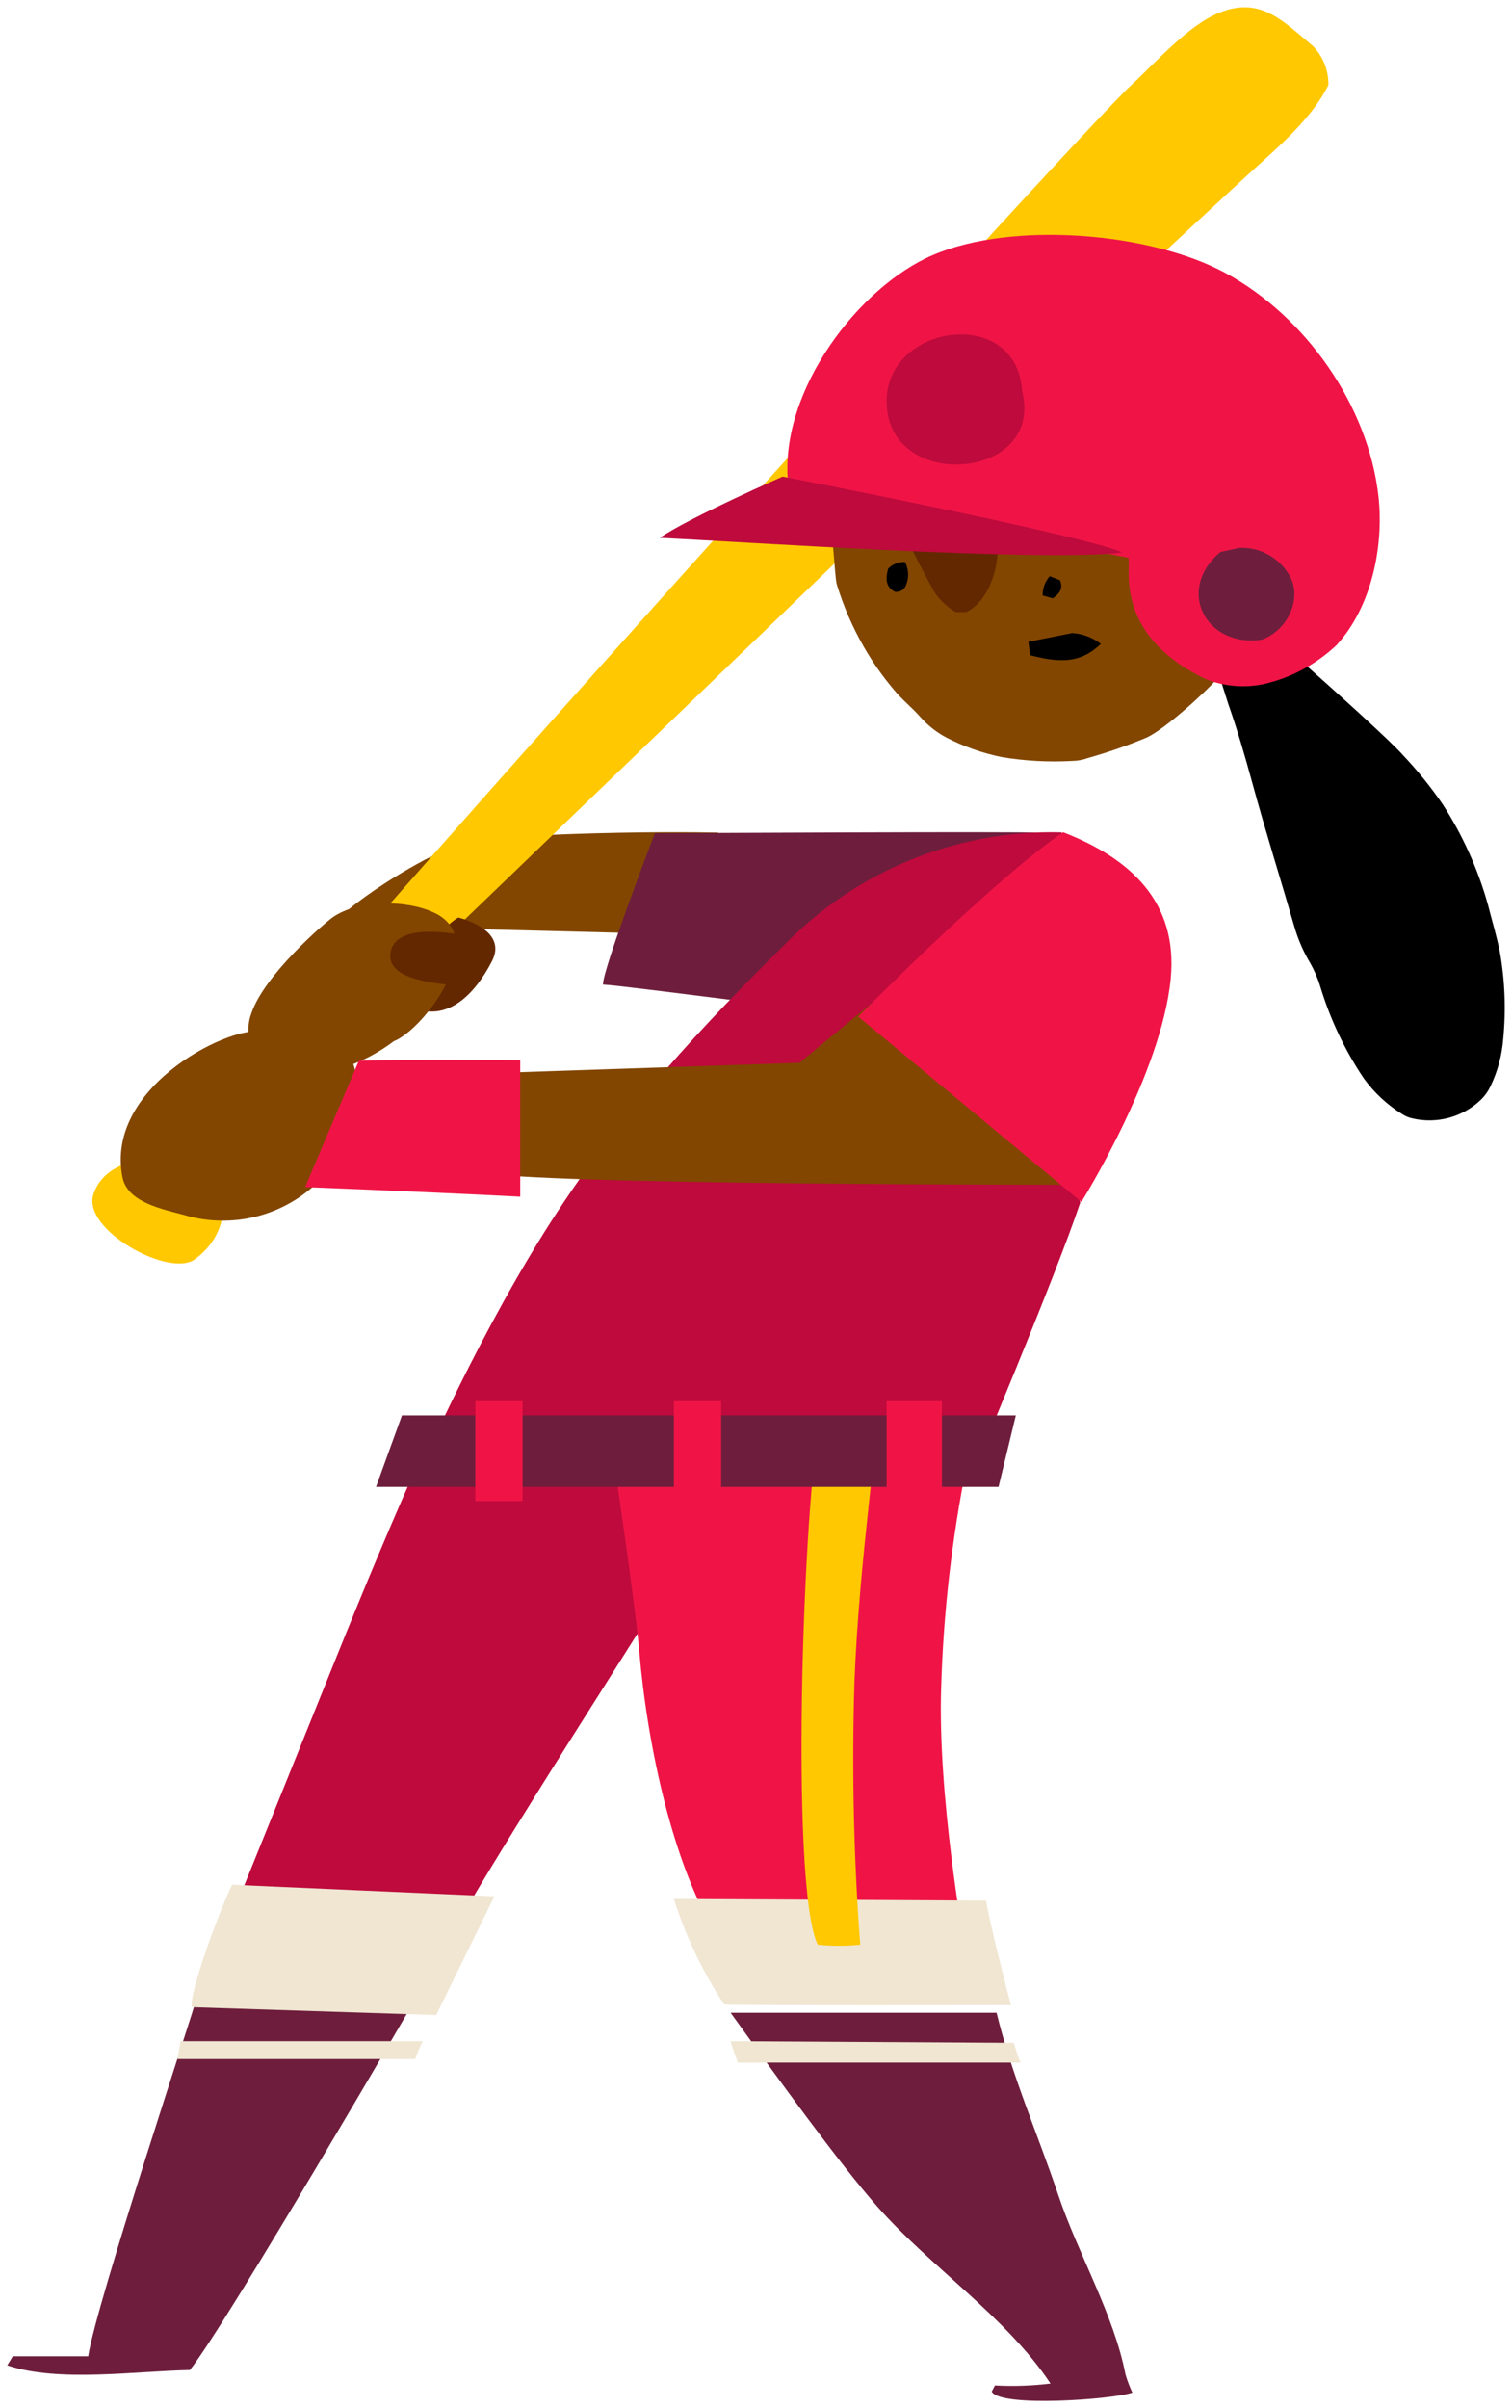 <?xml version="1.0" encoding="utf-8"?>
<svg xmlns="http://www.w3.org/2000/svg" xmlns:xlink="http://www.w3.org/1999/xlink" version="1.1" width="104.041" height="165.647" viewBox="0.25 -0.5 104.041 165.647">
  
  <g id="ID0.8703301670029759">
    <g id="Page-1">
      <g id="batter-a-[baseball,sports,people,alex-eben-meyer]">
        <g id="Left-Leg">
          <path id="Shape" fill="#BE0A3C" stroke="none" stroke-width="1" d="M 30.643 133.845 C 29.197 134.114 15.389 133.315 15.389 133.315 C 15.389 133.315 21.564 118.047 23.415 113.443 C 25.336 108.672 27.323 103.9 29.435 99.219 C 31.815 98.944 52.971 94.626 54.369 94.913 C 54.756 95.807 33.981 127.154 30.643 133.845 Z"/>
          <path id="Shape" fill="#6E1E3C" stroke="none" stroke-width="1" d="M 6.319 161.575 L 1.131 161.575 L 0.75 162.201 C 4.278 163.394 9.608 162.589 13.315 162.523 C 15.903 159.249 28.86 136.968 28.86 136.968 L 13.767 136.968 C 13.66 137.582 6.86 157.979 6.319 161.575 Z"/>
          <path id="Shape" fill="#F0E6D2" stroke="none" stroke-width="1" d="M 16.224 129.141 C 15.272 131.079 13.249 136.65 13.451 137.562 L 30.264 138.105 L 34.268 129.94 L 16.224 129.141 Z"/>
          <path id="Shape" fill="#F0E6D2" stroke="none" stroke-width="1" d="M 29.339 139.903 L 12.681 139.903 C 12.604 140.314 12.539 140.72 12.461 141.131 L 28.816 141.131 C 28.967 140.712 29.142 140.302 29.339 139.903 Z"/>
        </g>
        <g id="Right-Leg">
          <path id="Shape" fill="#F01446" stroke="none" stroke-width="1" d="M 66.768 100.26 C 66.768 100.26 66.5 94.236 66.364 93.998 C 64.65 93.592 41.739 94.922 41.739 94.922 C 41.739 94.922 43.905 109.134 44.238 113.082 C 44.762 119.267 46.564 128.547 50.283 133.735 L 66.584 133.139 C 66.584 133.139 64.751 122.929 65.013 115.539 C 65.166 110.406 65.754 105.294 66.768 100.26 Z"/>
          <path id="Shape" fill="#6E1E3C" stroke="none" stroke-width="1" d="M 77.693 162.822 C 76.896 158.707 74.421 154.508 73.077 150.506 C 71.661 146.302 69.882 142.294 68.823 137.946 L 50.523 137.946 C 53.747 142.425 57.93 148.222 60.637 151.299 C 64.272 155.421 69.519 158.897 72.535 163.454 C 71.266 163.611 69.986 163.655 68.71 163.585 L 68.49 164.009 C 69.12 165.124 76.92 164.533 78.169 164.074 C 77.977 163.67 77.818 163.251 77.693 162.822 Z"/>
          <path id="Shape" fill="#F0E6D2" stroke="none" stroke-width="1" d="M 68.108 130.233 L 46.619 130.119 C 47.434 132.687 48.599 135.13 50.082 137.378 C 50.575 137.455 69.809 137.419 69.809 137.419 C 69.809 137.419 68.28 131.587 68.108 130.233 Z"/>
          <path id="Shape" fill="#F0E6D2" stroke="none" stroke-width="1" d="M 70.013 140.016 L 50.523 139.903 C 50.648 140.344 50.82 140.851 51.029 141.376 L 70.477 141.376 C 70.293 140.933 70.138 140.479 70.013 140.016 Z"/>
          <path id="Shape" fill="#FFC800" stroke="none" stroke-width="1" d="M 59.442 133.263 C 58.471 133.365 57.492 133.365 56.521 133.263 C 54.516 129.238 55.557 100.462 56.919 95.887 C 57.604 95.929 59.971 95.851 60.638 95.887 C 60.786 97.939 59.37 106.622 59.043 115.24 C 58.858 121.251 58.992 127.267 59.442 133.263 Z"/>
        </g>
        <g id="Right-Arm">
          <path id="Shape" fill="#824600" stroke="none" stroke-width="1" d="M 49.653 56.77 C 48.207 56.741 44.251 56.699 39.307 56.878 C 37.058 56.961 32.228 57.176 29.431 58.667 C 26.635 60.158 23.863 62.15 23.197 63.086 C 23.286 63.182 45.804 63.742 46.631 63.742 C 46.78 63.492 50.034 57.11 49.653 56.77 Z"/>
          <path id="Shape" fill="#6E1E3C" stroke="none" stroke-width="1" d="M 45.309 56.814 C 45.309 56.814 41.739 66.1 41.739 67.221 C 43.429 67.299 63.454 70.03 65.078 69.899 L 71.623 56.779 C 71.141 56.683 45.309 56.814 45.309 56.814 Z"/>
        </g>
        <g id="Bat">
          <path id="Shape" fill="#FFC800" stroke="none" stroke-width="1" d="M 90.616 2.687 C 88.474 0.898 86.957 -0.778 84.125 0.385 C 81.978 1.268 79.812 3.767 78.105 5.341 C 74.434 8.723 23.086 65.231 8.558 83.373 C 9.033 83.457 10.342 83.797 10.342 83.797 C 10.342 83.797 58.032 37.958 62.101 33.98 C 66.17 30.002 85 12.51 86.565 11.108 C 88.391 9.45 90.551 7.584 91.657 5.347 C 91.672 4.358 91.298 3.402 90.616 2.687 Z"/>
          <path id="Shape" fill="#FFC800" stroke="none" stroke-width="1" d="M 6.681 81.643 C 7.49 79.198 10.732 79.09 11.625 79.335 C 12.19 79.49 15.147 80.528 15.486 81.774 C 15.825 83.021 15.415 84.834 13.654 86.122 C 11.893 87.41 5.866 84.082 6.681 81.643 Z"/>
        </g>
        <g id="Hand">
          <path id="Shape" fill="#642800" stroke="none" stroke-width="1" d="M 31.786 62.614 C 31.786 62.614 35.23 63.407 34.112 65.596 C 32.993 67.785 31.137 69.771 28.793 68.846 C 26.449 67.922 30.495 63.324 31.786 62.614 Z"/>
          <path id="Shape" fill="#824600" stroke="none" stroke-width="1" d="M 20.393 73.542 C 19.365 73.494 18.423 72.954 17.861 72.09 C 17.299 71.226 17.185 70.144 17.555 69.182 C 18.43 66.582 22.541 63.01 23.177 62.574 C 24.915 61.381 28.169 61.381 30.073 62.258 C 34.094 64.047 29.478 70.292 27.348 71.12 C 25.34 72.638 22.907 73.485 20.393 73.542 Z"/>
          <path id="Shape" fill="#642800" stroke="none" stroke-width="1" d="M 33.068 64.037 C 33.068 64.037 27.75 62.611 27.155 64.866 C 26.56 67.12 31.022 67.126 31.831 67.359 C 32.64 67.591 34.657 66.112 33.068 64.037 Z"/>
        </g>
        <path id="Shape" fill="#BE0A3C" stroke="none" stroke-width="1" d="M 73.303 56.753 C 66.411 56.566 59.733 59.159 54.765 63.952 C 50.25 68.425 43.943 74.687 38.571 82.905 C 33.371 90.837 29.052 100.797 29.052 100.797 L 67.074 101.071 C 67.074 101.071 72.869 87.354 74.588 82.201 C 73.773 80.74 73.303 56.753 73.303 56.753 Z"/>
        <g id="Belt">
          <path id="Shape" fill="#6E1E3C" stroke="none" stroke-width="1" d="M 68.959 101.776 L 26.124 101.776 L 27.909 96.856 L 70.149 96.856 L 68.959 101.776"/>
          <path id="Rectangle-path" fill="#F01446" stroke="none" stroke-width="1" d="M 46.619 95.877 L 49.873 95.877 L 49.873 102.754 L 46.619 102.754 L 46.619 95.877"/>
          <path id="Rectangle-path" fill="#F01446" stroke="none" stroke-width="1" d="M 32.956 95.877 L 36.21 95.877 L 36.21 102.754 L 32.956 102.754 L 32.956 95.877"/>
          <path id="Rectangle-path" fill="#F01446" stroke="none" stroke-width="1" d="M 61.258 95.877 L 65.066 95.877 L 65.066 102.754 L 61.258 102.754 L 61.258 95.877"/>
        </g>
        <g id="Left-Arm-and-hand">
          <path id="Shape" fill="#824600" stroke="none" stroke-width="1" d="M 23.633 71.764 C 26.138 72.515 23.865 79.064 22.277 80.662 C 19.835 83.143 16.225 84.068 12.895 83.066 C 11.496 82.678 9.033 82.231 8.682 80.495 C 7.38 74.06 16.655 69.76 18.35 70.529 C 20.444 71.466 21.122 71.019 23.633 71.764 Z"/>
          <path id="Shape" fill="#824600" stroke="none" stroke-width="1" d="M 68.557 61.636 L 55.26 72.603 L 34.622 73.295 C 34.622 73.295 32.837 79.11 32.962 80.1 C 36.746 81.036 74.482 80.994 74.482 80.994 L 68.557 61.636 Z"/>
          <path id="Shape" fill="#F01446" stroke="none" stroke-width="1" d="M 36.047 72.422 C 33.292 72.392 28.312 72.374 24.945 72.458 L 21.245 81.153 C 26.004 81.332 35.011 81.75 36.047 81.815 L 36.047 72.422 Z"/>
          <path id="Shape" fill="#F01446" stroke="none" stroke-width="1" d="M 73.4 56.744 C 78.005 58.533 81.313 61.515 80.807 66.811 C 80.176 73.371 74.661 82.174 74.661 82.174 L 59.306 69.429 C 59.306 69.429 68.444 60.131 73.4 56.744 Z"/>
        </g>
        <g id="Head">
          <path id="Shape" fill="#000000" stroke="none" stroke-width="1" d="M 81.753 38.155 C 82.151 38.155 95.353 49.767 96.787 51.443 C 97.78 52.488 98.689 53.611 99.506 54.801 C 100.896 56.946 101.954 59.291 102.641 61.755 C 102.915 62.828 103.236 63.89 103.456 64.981 C 103.803 66.949 103.881 68.956 103.688 70.945 C 103.601 72.093 103.298 73.214 102.796 74.249 C 102.637 74.58 102.421 74.881 102.159 75.138 C 100.907 76.339 99.135 76.825 97.447 76.432 C 97.2 76.38 96.964 76.283 96.751 76.146 C 95.713 75.504 94.809 74.665 94.092 73.677 C 92.771 71.71 91.754 69.554 91.075 67.283 C 90.91 66.754 90.688 66.244 90.415 65.762 C 89.94 64.971 89.57 64.121 89.314 63.234 C 88.357 59.93 87.327 56.673 86.417 53.334 C 85.917 51.509 85.394 49.702 84.769 47.924 C 84.698 47.751 81.795 38.459 81.753 38.155 Z"/>
          <path id="Shape" fill="#824600" stroke="none" stroke-width="1" d="M 83.912 34.242 L 57.354 34.689 C 57.444 35.041 57.705 39.234 57.818 39.657 C 58.279 41.183 58.913 42.65 59.71 44.029 C 60.301 45.054 60.982 46.024 61.745 46.927 C 62.298 47.613 63.012 48.168 63.595 48.836 C 64.11 49.417 64.727 49.899 65.416 50.255 C 66.598 50.862 67.857 51.305 69.158 51.573 C 70.761 51.841 72.389 51.931 74.012 51.842 C 74.382 51.839 74.748 51.772 75.095 51.645 C 76.481 51.255 77.842 50.781 79.17 50.225 C 80.426 49.629 83.073 47.243 84.061 46.128 C 83.882 45.979 84.001 34.302 83.912 34.242 Z"/>
          <path id="Shape" fill="#642800" stroke="none" stroke-width="1" d="M 66.744 41.604 L 66.012 41.604 C 65.416 41.254 64.907 40.773 64.525 40.196 C 63.817 38.878 62.264 36.063 62.234 35.252 C 63.085 35.067 67.208 35.735 68.778 36.099 C 69.23 38.025 68.415 40.798 66.744 41.604 Z"/>
          <path id="Shape" fill="#000000" stroke="none" stroke-width="1" d="M 71.018 43.643 L 74.028 43.047 C 74.744 43.091 75.43 43.351 75.997 43.793 C 74.736 44.985 73.481 45.194 71.131 44.568 C 71.101 44.329 71.059 44.013 71.018 43.643 Z"/>
          <path id="Shape" fill="#000000" stroke="none" stroke-width="1" d="M 62.519 38.156 C 62.791 38.664 62.811 39.271 62.572 39.796 C 62.445 40.085 62.141 40.253 61.829 40.208 C 61.156 39.856 61.192 39.265 61.365 38.609 C 61.672 38.307 62.089 38.143 62.519 38.156 Z"/>
          <path id="Shape" fill="#000000" stroke="none" stroke-width="1" d="M 71.994 40.458 C 71.986 39.971 72.16 39.499 72.482 39.134 L 73.19 39.414 C 73.416 40.01 73.154 40.332 72.69 40.654 L 71.994 40.458 Z"/>
        </g>
        <g id="Hat">
          <path id="Shape" fill="#F01446" stroke="none" stroke-width="1" d="M 95.106 33.675 C 94.41 27.383 90.085 21.264 84.582 18.282 C 79.364 15.455 69.887 14.703 64.449 17.041 C 59.368 19.206 53.907 26.327 54.466 32.637 C 55.751 33.645 69.494 36.263 77.853 37.855 C 78.269 37.933 76.449 42.984 83.207 46.205 C 84.631 46.78 86.206 46.862 87.681 46.437 C 89.376 45.964 90.931 45.086 92.214 43.879 C 94.612 41.279 95.481 37.104 95.106 33.675 Z"/>
          <path id="Shape" fill="#BE0A3C" stroke="none" stroke-width="1" d="M 77.484 37.504 C 72.129 38.196 50.617 36.716 45.643 36.496 C 47.684 35.1 54.097 32.285 54.097 32.285 C 54.097 32.285 74.723 36.275 77.484 37.504 Z"/>
          <path id="Shape" fill="#BE0A3C" stroke="none" stroke-width="1" d="M 70.587 26.424 C 72.145 32.579 61.264 33.408 61.258 27.11 C 61.252 21.754 70.224 20.49 70.587 26.424 Z"/>
          <path id="Shape" fill="#6E1E3C" stroke="none" stroke-width="1" d="M 88.982 39.088 C 88.282 37.863 86.962 37.128 85.555 37.18 L 84.228 37.466 C 81.105 40.102 83.253 44.068 87.078 43.501 C 88.952 42.815 89.856 40.573 88.982 39.088 Z"/>
        </g>
      </g>
    </g>
  </g>
</svg>